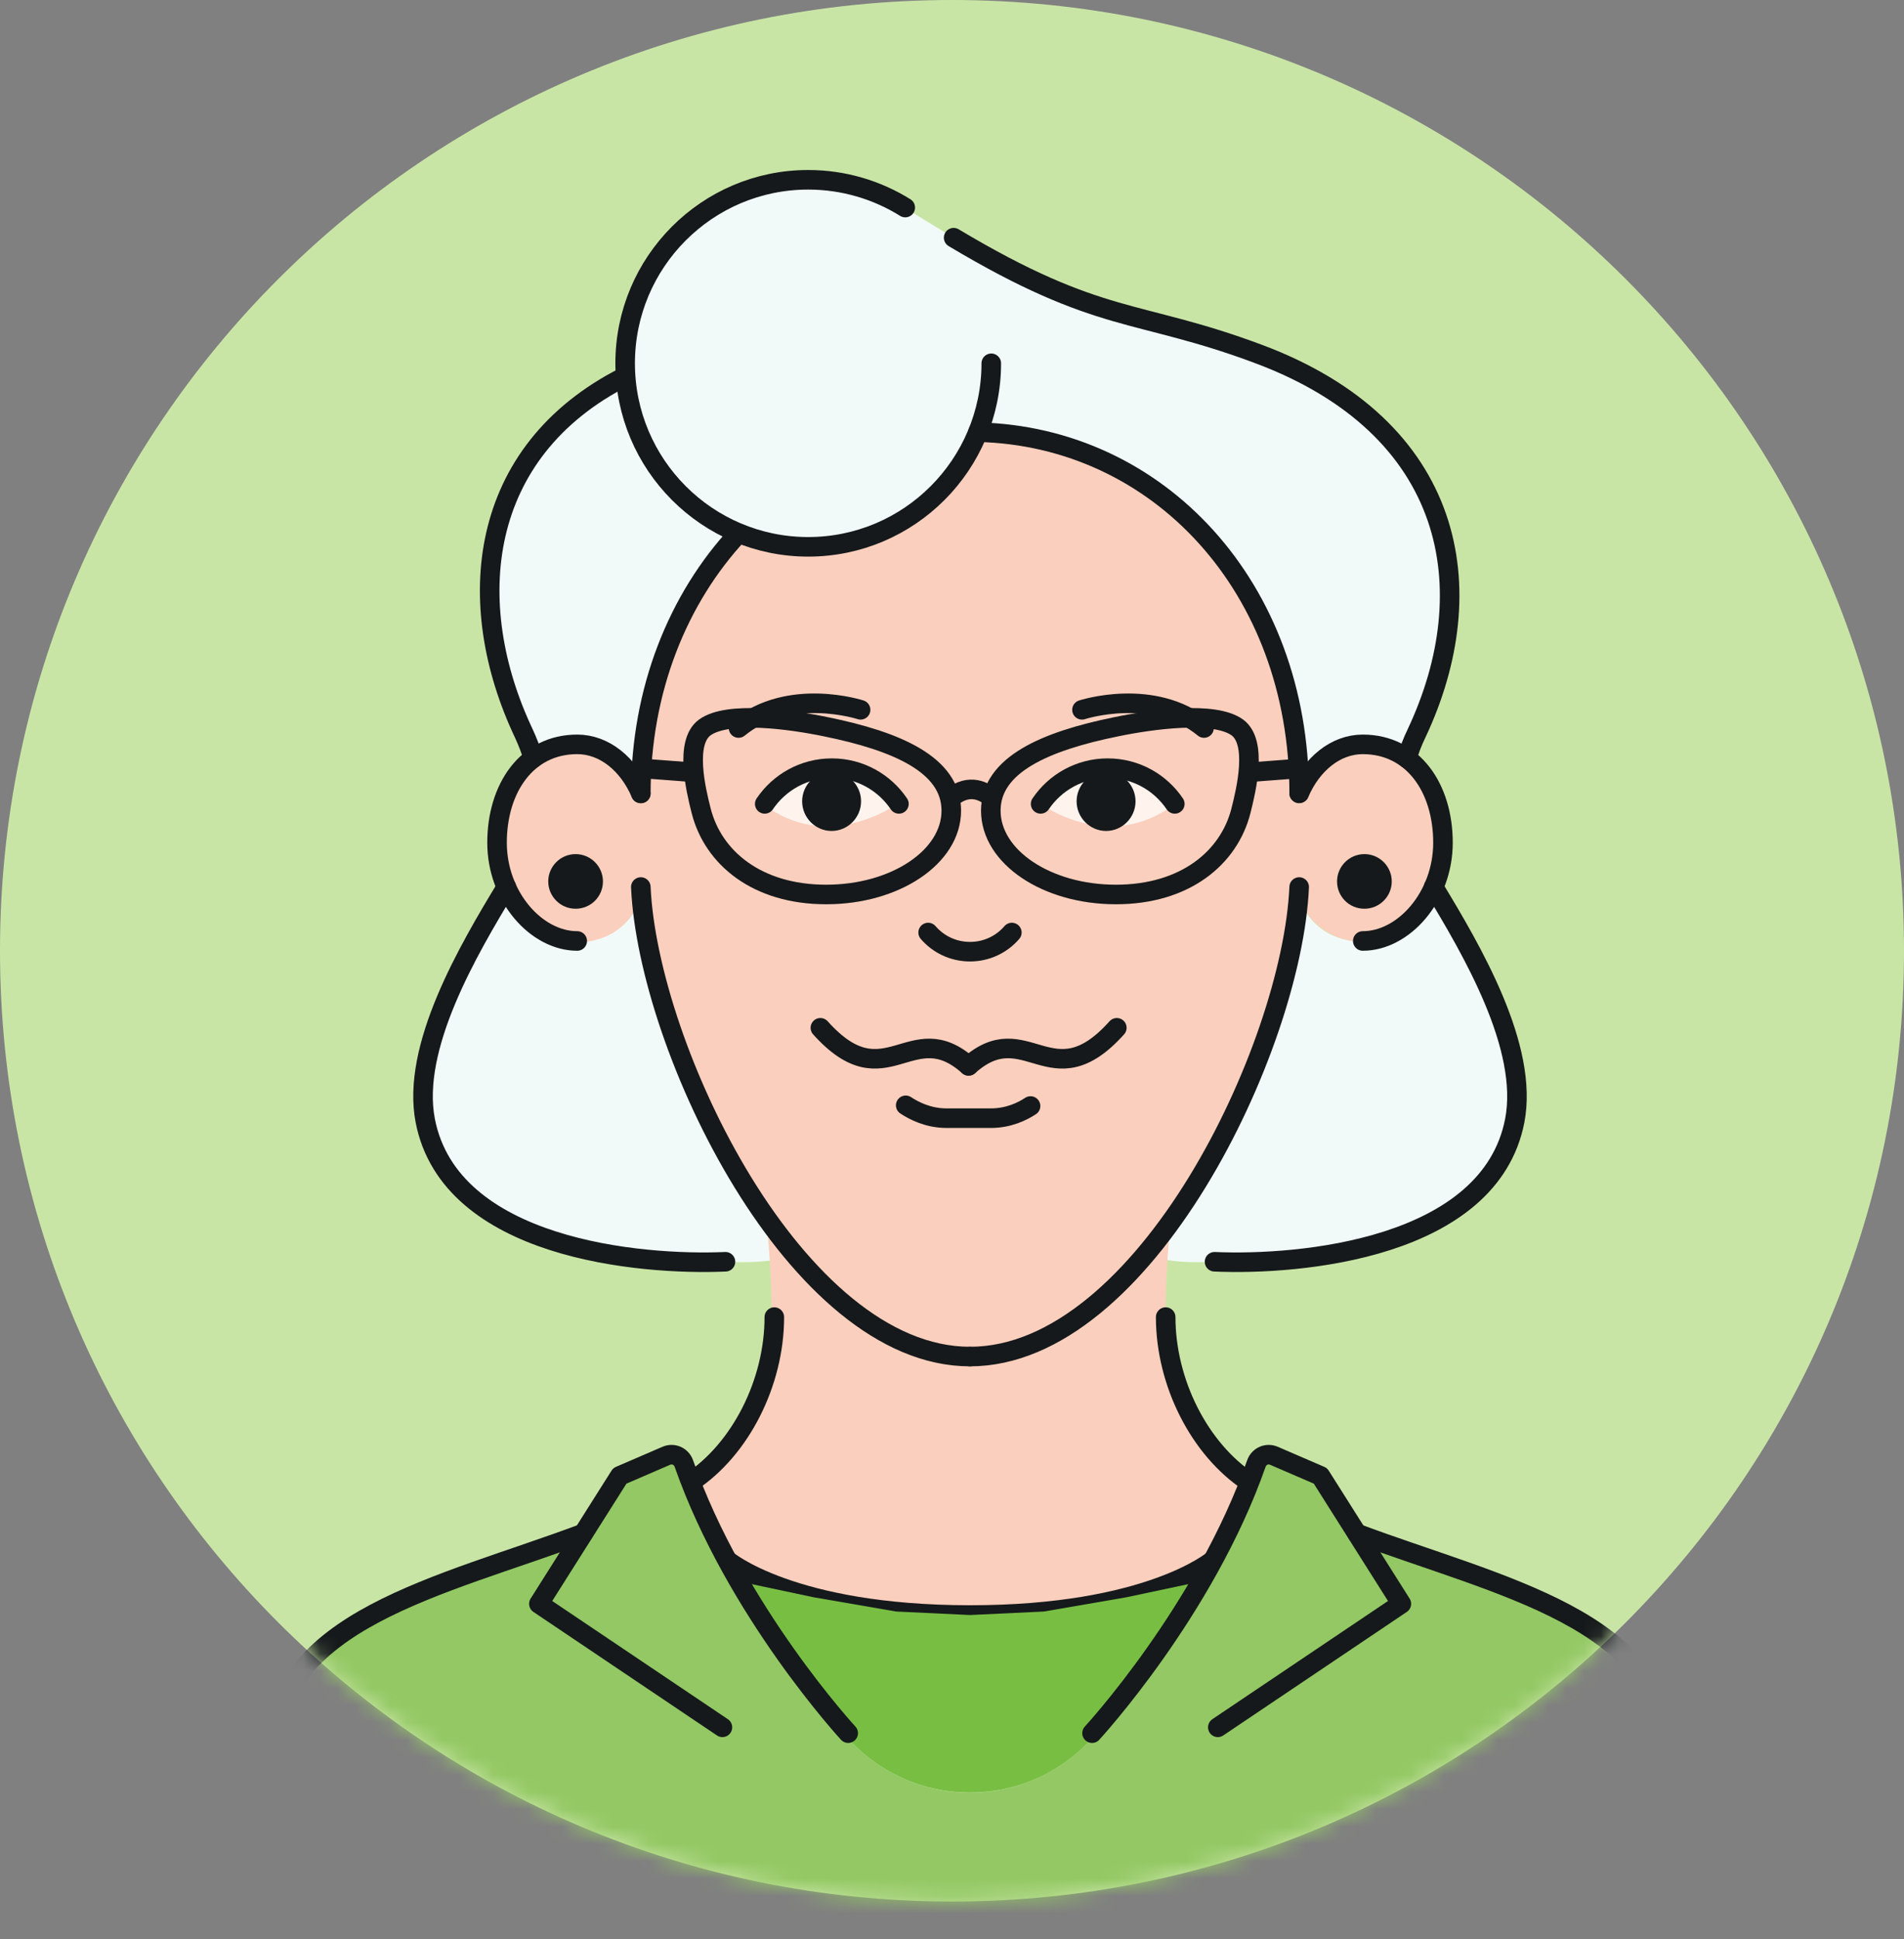 <svg width="110" height="112" viewBox="0 0 110 112" fill="none" xmlns="http://www.w3.org/2000/svg">
<rect x="0" y="0" width="110" height="112" fill="#808080" stroke="none"/>
<path d="M55 109.816C85.377 109.816 110 85.234 110 54.908C110 24.582 85.377 0 55 0C24.623 0 0 24.582 0 54.908C0 85.234 24.623 109.816 55 109.816Z" fill="#C9E5A6"/>
<path d="M81.284 43.797L83.013 39.252L83.743 32.133L80.96 25.391L75.625 21.75L69.412 19.336L63.995 17.867L59.322 16.033L55.446 13.943L51.488 11.529L48.841 10.383L44.735 10.558L41.925 11.515L39.197 13.498L37.387 15.925L36.158 19.97L36.104 21.75L33.821 23.139L31.376 25.391L29.188 29.099L28.297 34.115L28.878 38.551L30.796 43.797L33.348 42.988L36.698 45.159L37.387 41.666L39.156 36.178L41.047 32.767L42.668 30.798L44.802 31.432L48.328 31.31L52.474 30.029L54.811 27.777L56.499 24.959L59.322 25.391L62.861 26.186L66.265 28.195L70.533 31.58L71.978 34.129L73.883 38.309L75.058 42.988V45.159L76.814 43.594L80.015 42.988L81.284 43.797Z" fill="#F2FAF9"/>
<path d="M82.824 51.226L84.972 54.962L87.106 59.964L87.646 62.985L87.187 65.884L85.539 68.527L82.23 70.832L78.448 72.113L75.058 72.356L71.195 72.882L70.168 72.855C70.168 72.855 67.724 73.071 66.17 72.451L69.412 68.648L72.316 62.054L74.369 55.757L75.031 51.658C75.031 51.658 75.544 54.395 78.907 54.395L80.974 53.289L82.838 51.213L82.824 51.226Z" fill="#F2FAF9"/>
<path d="M29.256 51.226L27.108 54.962L24.974 59.964L24.434 62.985L24.893 65.884L26.541 68.527L29.85 70.832L33.632 72.113L37.022 72.356L40.885 72.882L41.912 72.855C41.912 72.855 44.357 73.071 45.91 72.451L42.668 68.648L39.764 62.054L37.711 55.757L37.049 51.658C37.049 51.658 36.536 54.395 33.173 54.395L31.106 53.289L29.242 51.213L29.256 51.226Z" fill="#F2FAF9"/>
<path d="M57.269 24.959L61.834 25.957L66.278 28.195L70.101 30.784L71.978 34.115L73.883 38.295L75.058 42.974V45.158L76.814 43.594L80.015 42.974L82.162 44.659L83.364 46.372V49.312L82.824 51.226L80.96 53.303C80.96 53.303 80.947 54.408 78.894 54.408C76.841 54.408 75.395 53.168 75.017 51.671L74.436 56.054L72.843 60.436L71.316 64.225L68.574 68.675L65.765 73.192L63.077 75.525L59.741 77.574L56.486 78.37L52.987 77.831L48.246 74.905L44.411 70.725L40.737 64.239L38.724 59.182L37.319 53.883L37.049 51.698C37.049 51.698 36.455 54.435 33.173 54.435C29.891 54.435 28.567 49.217 28.567 49.217L29.107 46.224L30.363 44.188L32.498 43.338C32.498 43.338 34.253 43.244 34.659 43.405C35.05 43.554 37.036 45.01 37.036 45.01L37.401 41.706L38.954 35.949L40.602 33.643L42.682 30.838L46.693 32.025L52.204 30.447L55.554 26.82L57.283 25.013L57.269 24.959Z" fill="#FBCFBD"/>
<path d="M70.357 84.008L68.345 80.825L67.332 78.573V76.052C67.332 76.052 67.332 73.409 67.602 70.941L66.17 72.438L62.348 76.052L58.89 78.331H53.041L49.584 76.052L45.761 72.438L44.316 70.941C44.586 73.409 44.586 76.052 44.586 76.052V78.573L43.573 80.825L41.574 84.008L39.751 85.531L40.831 88.012L41.966 90.089L44.141 91.68L48.152 92.476L52.069 93.109L55.959 93.271L59.849 93.109L63.766 92.476L67.778 91.68L69.952 90.089L71.087 88.012L72.167 85.531L70.344 84.008H70.357Z" fill="#FBCFBD"/>
<path d="M34.834 50.904C34.834 51.78 34.132 52.481 33.254 52.481C32.376 52.481 31.674 51.767 31.674 50.904C31.674 50.041 32.376 49.326 33.254 49.326C34.132 49.326 34.834 50.041 34.834 50.904Z" fill="#15191B"/>
<path d="M77.246 50.904C77.246 51.78 77.948 52.481 78.826 52.481C79.704 52.481 80.406 51.767 80.406 50.904C80.406 50.041 79.704 49.326 78.826 49.326C77.948 49.326 77.246 50.041 77.246 50.904Z" fill="#15191B"/>
<path d="M60.119 46.427C60.119 46.427 64.077 49.339 67.872 46.427L66.332 44.984L64.347 44.377L62.604 44.579L60.767 45.402L60.133 46.44L60.119 46.427Z" fill="#FFF3ED"/>
<path d="M51.826 46.427C51.826 46.427 47.868 49.339 44.073 46.427L45.613 44.984L47.598 44.377L49.341 44.579L51.178 45.402L51.812 46.44L51.826 46.427Z" fill="#FFF3ED"/>
<path d="M46.342 46.277C46.342 47.221 47.112 47.989 48.044 47.989C48.976 47.989 49.746 47.221 49.746 46.277C49.746 45.333 48.976 44.565 48.044 44.565C47.112 44.565 46.342 45.333 46.342 46.277Z" fill="#15191B"/>
<path d="M65.603 46.277C65.603 47.221 64.833 47.989 63.901 47.989C62.969 47.989 62.199 47.221 62.199 46.277C62.199 45.333 62.969 44.565 63.901 44.565C64.833 44.565 65.603 45.333 65.603 46.277Z" fill="#15191B"/>
<path d="M56.499 24.959C66.927 25.202 75.058 33.913 75.058 45.806" stroke="#15191B" stroke-width="1.13" stroke-linecap="round" stroke-linejoin="round"/>
<path d="M37.022 45.82C37.022 39.86 39.156 34.561 42.668 30.799" stroke="#15191B" stroke-width="1.13" stroke-linecap="round" stroke-linejoin="round"/>
<path d="M75.058 45.82C75.787 44.121 77.165 42.988 78.732 42.988C81.649 42.988 83.365 45.523 83.365 48.665C83.365 51.807 81.082 54.342 78.732 54.342" stroke="#15191B" stroke-width="1.13" stroke-linecap="round" stroke-linejoin="round"/>
<path d="M37.022 45.82C36.293 44.121 34.915 42.988 33.348 42.988C30.431 42.988 28.716 45.523 28.716 48.665C28.716 51.807 30.998 54.342 33.348 54.342" stroke="#15191B" stroke-width="1.13" stroke-linecap="round" stroke-linejoin="round"/>
<path d="M67.345 76.064C67.345 79.84 69.29 83.697 72.181 85.598" stroke="#15191B" stroke-width="1.13" stroke-linecap="round" stroke-linejoin="round"/>
<path d="M44.735 76.064C44.735 79.84 42.79 83.697 39.899 85.598" stroke="#15191B" stroke-width="1.13" stroke-linecap="round" stroke-linejoin="round"/>
<path d="M57.269 20.981C57.269 26.834 52.528 31.58 46.693 31.58C40.858 31.58 36.117 26.834 36.117 20.981C36.117 15.129 40.858 10.383 46.693 10.383C48.746 10.383 50.678 10.976 52.299 11.987" stroke="#15191B" stroke-width="1.13" stroke-linecap="round" stroke-linejoin="round"/>
<path d="M29.256 51.227C27.041 54.881 23.745 60.477 24.569 64.724C26.014 72.127 36.982 73.085 41.912 72.869" stroke="#15191B" stroke-width="1.13" stroke-linecap="round" stroke-linejoin="round"/>
<path d="M82.824 51.227C85.039 54.881 88.335 60.477 87.511 64.724C86.066 72.127 75.098 73.085 70.168 72.869" stroke="#15191B" stroke-width="1.13" stroke-linecap="round" stroke-linejoin="round"/>
<path d="M36.104 21.75C27.554 26.078 26.717 34.857 30.255 42.34C30.485 42.839 30.674 43.325 30.809 43.783" stroke="#15191B" stroke-width="1.13" stroke-linecap="round" stroke-linejoin="round"/>
<path d="M81.284 43.796C81.419 43.324 81.595 42.852 81.838 42.354C85.769 34.007 84.067 24.689 72.708 20.442C65.671 17.812 63.604 18.81 55.095 13.727" stroke="#15191B" stroke-width="1.13" stroke-linecap="round" stroke-linejoin="round"/>
<path d="M70.101 90.088C70.101 90.088 66.386 93.27 56.054 93.27" stroke="#15191B" stroke-width="1.13" stroke-linecap="round" stroke-linejoin="round"/>
<path d="M41.993 90.088C41.993 90.088 45.707 93.27 56.04 93.27" stroke="#15191B" stroke-width="1.13" stroke-linecap="round" stroke-linejoin="round"/>
<path d="M37.022 51.227C37.441 60.558 45.991 78.343 56.04 78.343" stroke="#15191B" stroke-width="1.13" stroke-linecap="round" stroke-linejoin="round"/>
<path d="M75.058 51.227C74.639 60.558 66.089 78.343 56.04 78.343" stroke="#15191B" stroke-width="1.13" stroke-linecap="round" stroke-linejoin="round"/>
<path d="M58.458 53.855C57.877 54.53 57.013 54.961 56.04 54.961C55.068 54.961 54.203 54.53 53.622 53.855" stroke="#15191B" stroke-width="1.13" stroke-linecap="round" stroke-linejoin="round"/>
<path d="M44.181 46.426C45.019 45.186 46.437 44.363 48.057 44.363C49.678 44.363 51.097 45.186 51.934 46.426" stroke="#15191B" stroke-width="1.13" stroke-linecap="round" stroke-linejoin="round"/>
<path d="M60.119 46.426C60.957 45.186 62.375 44.363 63.996 44.363C65.616 44.363 67.035 45.186 67.872 46.426" stroke="#15191B" stroke-width="1.13" stroke-linecap="round" stroke-linejoin="round"/>
<path d="M49.719 40.993C49.719 40.993 45.599 39.644 42.668 42.044" stroke="#15191B" stroke-width="1.13" stroke-linecap="round" stroke-linejoin="round"/>
<path d="M62.51 40.993C62.51 40.993 66.629 39.644 69.56 42.044" stroke="#15191B" stroke-width="1.13" stroke-linecap="round" stroke-linejoin="round"/>
<path d="M55.959 61.555C52.623 58.575 51.191 63.592 47.396 59.357" stroke="#15191B" stroke-width="1.13" stroke-linecap="round" stroke-linejoin="round"/>
<path d="M55.959 61.555C59.295 58.575 60.727 63.592 64.522 59.357" stroke="#15191B" stroke-width="1.13" stroke-linecap="round" stroke-linejoin="round"/>
<path d="M59.538 63.874C59.066 64.185 58.269 64.576 57.256 64.576H54.649H54.676C53.622 64.576 52.798 64.144 52.326 63.834" stroke="#15191B" stroke-width="1.13" stroke-linecap="round" stroke-linejoin="round"/>
<path d="M57.269 46.048C56.891 45.724 56.013 45.199 54.973 46.048" stroke="#15191B" stroke-width="1.13" stroke-linecap="round" stroke-linejoin="round"/>
<path d="M37.09 44.377L39.764 44.579" stroke="#15191B" stroke-width="1.13" stroke-linecap="round" stroke-linejoin="round"/>
<path d="M54.959 46.817C54.959 49.487 51.731 51.658 47.733 51.658C43.735 51.658 41.196 49.541 40.507 46.817C40.196 45.59 39.548 42.879 40.71 42.017C42.033 41.046 45.653 41.544 47.733 41.976C51.772 42.798 54.959 44.147 54.959 46.817Z" stroke="#15191B" stroke-width="1.13" stroke-linecap="round" stroke-linejoin="round"/>
<path d="M75.112 44.377L72.437 44.579" stroke="#15191B" stroke-width="1.13" stroke-linecap="round" stroke-linejoin="round"/>
<path d="M57.242 46.817C57.242 49.487 60.47 51.658 64.468 51.658C68.466 51.658 71.006 49.541 71.695 46.817C72.005 45.59 72.653 42.879 71.492 42.017C70.168 41.046 66.548 41.544 64.468 41.976C60.43 42.798 57.242 44.147 57.242 46.817Z" stroke="#15191B" stroke-width="1.13" stroke-linecap="round" stroke-linejoin="round"/>
<mask id="mask0_1339_7267" style="mask-type:luminance" maskUnits="userSpaceOnUse" x="0" y="0" width="110" height="110">
<path d="M55 109.816C85.377 109.816 110 85.234 110 54.908C110 24.582 85.377 0 55 0C24.623 0 0 24.582 0 54.908C0 85.234 24.623 109.816 55 109.816Z" fill="white"/>
</mask>
<g mask="url(#mask0_1339_7267)">
<path d="M65.076 92.245L60.308 93.068L56.04 93.27L51.772 93.068L47.004 92.245L42.682 91.328L43.857 93.256L46.383 96.884L48.733 100.079C48.733 100.079 51.232 103.518 56.04 103.518C60.849 103.518 63.347 100.079 63.347 100.079L65.698 96.884L68.223 93.256L69.398 91.328L65.076 92.245Z" fill="#78BE43"/>
<path d="M95.71 98.218L93.522 95.265L92.036 94.119L88.376 92.191L81.419 89.373L78.394 88.564L76.179 85.179L72.897 83.871L71.1 88.011L68.223 93.27L65.697 96.897L63.347 100.093C63.347 100.093 60.794 103.531 56.04 103.531C51.286 103.531 48.733 100.093 48.733 100.093L46.383 96.897L43.857 93.27L40.98 88.011L39.184 83.871L35.901 85.179L33.686 88.564L30.661 89.373L23.705 92.191L20.044 94.119L18.558 95.265L16.37 98.218L15.749 101.347C17.221 104.219 31.066 111.999 56.026 111.999C80.987 111.999 94.832 104.219 96.304 101.347L95.683 98.218H95.71Z" fill="#93C864"/>
<path d="M49.003 100.092C49.003 100.092 42.493 93.04 39.508 84.518C39.359 84.1 38.9 83.898 38.495 84.073L35.807 85.233L31.133 92.622L41.736 99.755" stroke="#15191B" stroke-width="1.13" stroke-linecap="round" stroke-linejoin="round"/>
<path d="M78.407 88.564C86.593 91.625 96.331 93.54 96.331 101.348" stroke="#15191B" stroke-width="1.13" stroke-linecap="round" stroke-linejoin="round"/>
<path d="M33.686 88.564C25.501 91.625 15.763 93.54 15.763 101.348" stroke="#15191B" stroke-width="1.13" stroke-linecap="round" stroke-linejoin="round"/>
<path d="M63.091 100.092C63.091 100.092 69.601 93.04 72.586 84.518C72.734 84.1 73.194 83.898 73.599 84.073L76.287 85.233L80.96 92.622L70.357 99.755" stroke="#15191B" stroke-width="1.13" stroke-linecap="round" stroke-linejoin="round"/>
</g>
</svg>
